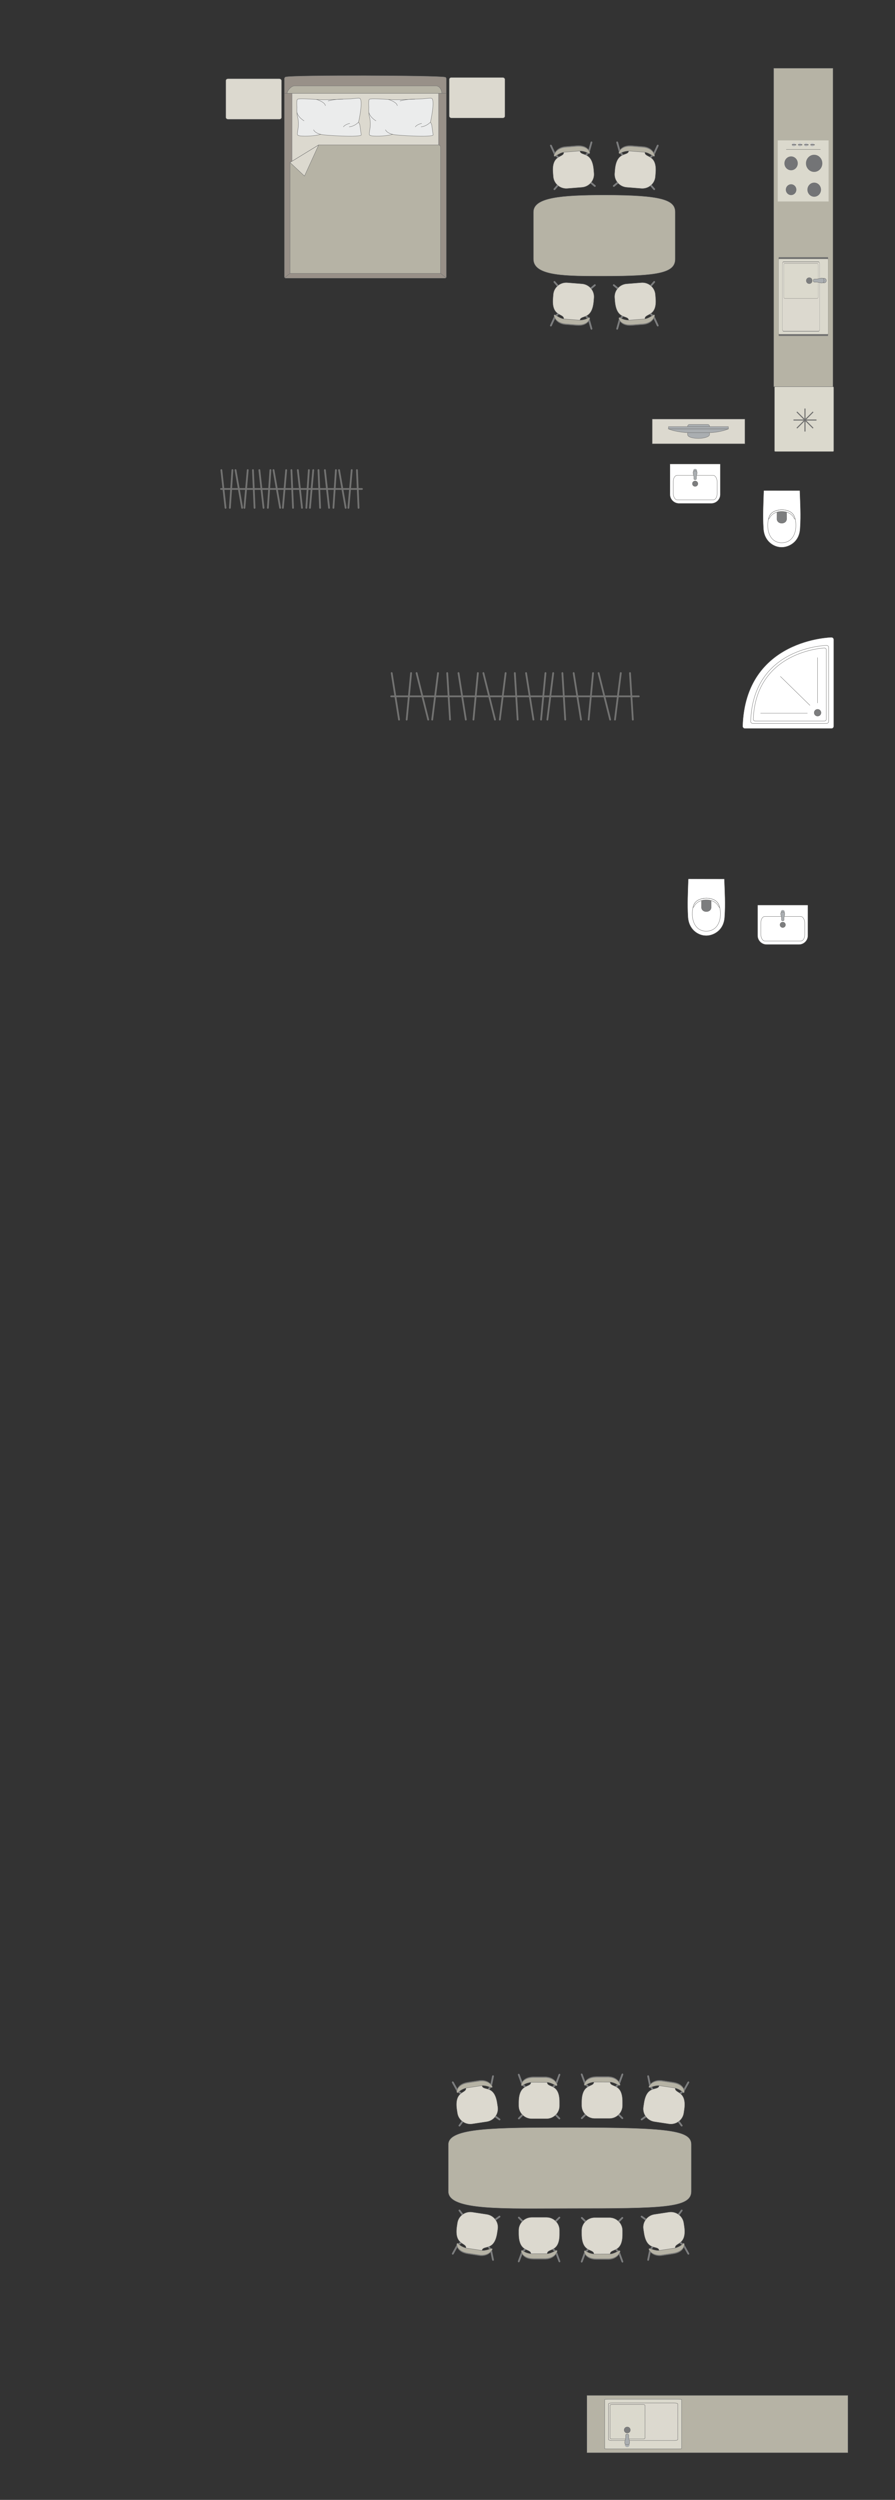 <?xml version="1.0" encoding="UTF-8"?>
<!DOCTYPE svg PUBLIC "-//W3C//DTD SVG 1.1//EN" "http://www.w3.org/Graphics/SVG/1.1/DTD/svg11.dtd">
<!-- Creator: CorelDRAW -->
<svg xmlns="http://www.w3.org/2000/svg" xml:space="preserve" width="88.434mm" height="246.86mm" version="1.1" style="shape-rendering:geometricPrecision; text-rendering:geometricPrecision; image-rendering:optimizeQuality; fill-rule:evenodd; clip-rule:evenodd"
viewBox="0 0 14422.83 40260.62"
 xmlns:xlink="http://www.w3.org/1999/xlink"
 xmlns:xodm="http://www.corel.com/coreldraw/odm/2003">
 <rect x="0" y="0" width="14422.83" height="40260.62" fill="#333333" stroke="none"/>
 <defs>
  <style type="text/css">
   <![CDATA[
    .str4 {stroke:#727271;stroke-width:17.26;stroke-miterlimit:22.926}
    .str0 {stroke:#727271;stroke-width:5.74;stroke-miterlimit:22.926}
    .str1 {stroke:#727271;stroke-width:5.74;stroke-linejoin:round;stroke-miterlimit:22.926}
    .str3 {stroke:#727271;stroke-width:5.74;stroke-linecap:round;stroke-miterlimit:22.926}
    .str2 {stroke:#727271;stroke-width:5.74;stroke-linecap:round;stroke-linejoin:round;stroke-miterlimit:22.926}
    .str5 {stroke:#727271;stroke-width:28.75;stroke-linecap:round;stroke-linejoin:round;stroke-miterlimit:22.926}
    .fil2 {fill:none}
    .fil11 {fill:none}
    .fil4 {fill:#EBECEC}
    .fil0 {fill:#DCD9CF}
    .fil10 {fill:#C8C8C8}
    .fil3 {fill:#B6B3A5}
    .fil7 {fill:#AAAEB1}
    .fil1 {fill:#989088}
    .fil5 {fill:#7C7D7E}
    .fil9 {fill:#737476}
    .fil8 {fill:#DBD9CD}
    .fil6 {fill:white}
   ]]>
  </style>
 </defs>
 <g id="мебель">
  <rect class="fil0 str0" x="3639.57" y="1268.52" width="897" height="652.36" rx="34.87" ry="28.98"/>
  <rect class="fil0 str0" x="7239.41" y="1248.09" width="897" height="652.36" rx="34.87" ry="28.98"/>
  <g id="_1761589941424">
   <g>
    <path class="fil1 str0" d="M7169.34 1242.33c-111.62,-28.2 -2453.95,-35.86 -2563.61,-3.13 -12.43,0 -22.59,16.54 -22.59,28.83l0 3189.12c0,12.31 10.16,22.41 22.59,22.41l2564.28 0c12.43,0 22.59,-10.1 22.59,-22.41l0 -2953.82 0 -235.29c0,-12.31 -10.83,-25.7 -23.26,-25.7z"/>
    <line class="fil2 str0" x1="7192.6" y1="1503.05" x2="4583.14" y2= "1503.05" />
    <polygon class="fil0 str0" points="4705.99,1503.05 4705.99,4377.02 7068.09,4377.02 7068.09,1503.05 "/>
    <line class="fil2 str0" x1="7186.66" y1="4472.25" x2="7068.09" y2= "4377.02" />
    <line class="fil2 str0" x1="4705.99" y1="4377.02" x2="4588.14" y2= "4471.16" />
    <path class="fil3 str0" d="M7120.02 1503.05c-0.6,-54.81 -33.86,-117.61 -92.47,-119.99l-2282.69 0c-67.49,0.91 -141.16,119.99 -108.52,119.99l2483.68 0z"/>
    <path class="fil3 str0" d="M4673.69 2616.81l0 1786.39 2426.39 0 0 -2031.35c0.1,-18.53 -14.24,-37.05 -31.98,-37.64 -786.33,0 -1146.16,0 -1932.48,0 -72.4,44.3 -441.11,269.87 -461.92,282.6z"/>
    <polygon class="fil0 str1" points="4673.7,2616.83 4906.56,2835.16 5135.61,2334.23 "/>
   </g>
   <g>
    <path class="fil4 str2" d="M5795.31 1582.96c-12.9,-7.06 -94.8,4.27 -142.35,8.53 0,0 -396.15,16.41 -434.96,14.38 -49.14,4.14 -387.72,-28.66 -423.3,-7.78 -19.16,7.06 -9.7,131.83 -9.7,131.83 0,0 -6.57,99.75 11.56,157.35 18.15,57.62 10,162.37 10,162.37 0,0 -18.97,111.13 -14.24,115.86 2.59,20.53 52.68,24.38 52.68,24.38 0,0 181.16,14.45 322.97,-26.67 24.4,17.01 665.36,53.51 653.29,8.06l-23.24 -164.09 -19.49 -40.45c0,0 80.8,-360.5 16.78,-383.79z"/>
    <path class="fil2 str2" d="M5243.84 1701.63c-9.15,-60.47 -141.68,-99.22 -141.68,-99.22"/>
    <path class="fil2 str2" d="M4899.21 1946.1c-103.58,-67.62 -111.11,-130.75 -111.11,-130.75"/>
    <path class="fil2 str2" d="M5053.79 2090.47c23.45,54.91 114.18,72.75 114.18,72.75"/>
    <path class="fil2 str2" d="M5778.53 1966.75c-74.16,74.3 -151.1,75.87 -151.1,75.87"/>
    <path class="fil2 str2" d="M5635.43 1987.36c-79.69,18.69 -100.76,55.27 -100.76,55.27"/>
    <path class="fil2 str2" d="M5527.47 1596.5c-141.37,-0.51 -239.91,29.62 -239.91,29.62"/>
   </g>
   <g>
    <path class="fil4 str2" d="M6953.94 1582.96c-12.9,-7.06 -94.8,4.27 -142.35,8.53 0,0 -396.15,16.41 -434.96,14.38 -49.14,4.14 -387.72,-28.66 -423.3,-7.78 -19.16,7.06 -9.7,131.83 -9.7,131.83 0,0 -6.57,99.75 11.56,157.35 18.15,57.62 10,162.37 10,162.37 0,0 -18.97,111.13 -14.24,115.86 2.59,20.53 52.68,24.38 52.68,24.38 0,0 181.16,14.45 322.97,-26.67 24.4,17.01 665.36,53.51 653.29,8.06l-23.24 -164.09 -19.49 -40.45c0,0 80.8,-360.5 16.78,-383.79z"/>
    <path class="fil2 str2" d="M6402.47 1701.63c-9.15,-60.47 -141.68,-99.22 -141.68,-99.22"/>
    <path class="fil2 str2" d="M6057.84 1946.1c-103.58,-67.62 -111.11,-130.75 -111.11,-130.75"/>
    <path class="fil2 str2" d="M6212.42 2090.47c23.45,54.91 114.18,72.75 114.18,72.75"/>
    <path class="fil2 str2" d="M6937.16 1966.75c-74.16,74.3 -151.1,75.87 -151.1,75.87"/>
    <path class="fil2 str2" d="M6794.07 1987.36c-79.69,18.69 -100.76,55.27 -100.76,55.27"/>
    <path class="fil2 str2" d="M6686.1 1596.5c-141.37,-0.51 -239.91,29.62 -239.91,29.62"/>
   </g>
  </g>
  <g id="_1761589947520">
   <path class="fil3 str1" d="M9742.12 3141.51l0 0c-708.03,0 -1145.21,40.58 -1145.21,273.88l0 756.97c0,280.37 543.17,273.86 1140.43,273.86l0 0c872.59,0 1142.84,-53.17 1142.84,-273.86l0 -756.97c0,-191.97 -206.18,-273.88 -1138.07,-273.88z"/>
   <g>
    <g>
     <rect class="fil5 str2" transform="matrix(0.109 -0.091 0.093 0.107 10442.5 2953.89)" width="201.37" height="1057.21" rx="100.69" ry="100.69"/>
     <rect class="fil5 str2" transform="matrix(-0.093 -0.107 -0.109 0.091 10004.8 2919.04)" width="201.37" height="1057.21" rx="100.69" ry="100.69"/>
     <rect class="fil5 str2" transform="matrix(0.109 -0.091 0.093 0.107 9973.32 2450.07)" width="201.37" height="1057.21" rx="100.69" ry="100.69"/>
     <rect class="fil5 str2" transform="matrix(-0.093 -0.107 -0.109 0.091 10548.7 2495.88)" width="201.37" height="1057.21" rx="100.69" ry="100.69"/>
     <rect class="fil5 str2" transform="matrix(0.138 -0.037 0.048 0.171 9927.83 2282.26)" width="201.37" height="1057.21" rx="100.69" ry="100.69"/>
     <rect class="fil5 str2" transform="matrix(-0.13 -0.059 -0.074 0.161 10618.6 2337.26)" width="201.37" height="1057.21" rx="100.69" ry="100.69"/>
     <path class="fil0 str2" d="M10392.41 2448l-260.78 -21.06c-4.52,97.99 -194.5,-7.26 -222.02,308.93l-4.52 56.64c-9.08,114.08 78.04,214.95 193.59,224.15l235.67 18.76c115.55,9.21 217.51,-76.6 226.6,-190.69l4.11 -51.63c30.42,-323.28 -183.49,-243.17 -172.65,-345.1z"/>
     <path class="fil5 str2" d="M10527.97 2514.54c0,0 -81.68,-62.76 -135.51,-67.11 -53.84,-4.35 -260.8,-21.09 -260.8,-21.09 0,0 -87.4,2.51 -137.39,44.87 -16.21,9.41 -24.53,-6.92 -18.92,-21.9 0,0 27.29,-117.36 208.69,-102.93 181.41,14.45 175.6,13.98 175.6,13.98 0,0 144.17,1.91 186.43,127.72 12.95,41.41 -18.1,26.47 -18.1,26.47z"/>
     <path class="fil3 str2" d="M10527.96 2514.73c0,0 -82,-58.55 -135.84,-62.89 -53.85,-4.35 -260.8,-21.07 -260.8,-21.07 0,0 -87.35,1.81 -137.06,40.69 -16.16,8.61 -24.56,-6.54 -19.05,-20.39 0,0 26.58,-108.41 207.99,-93.97 181.41,14.45 175.58,13.98 175.58,13.98 0,0 144.12,2.63 187.1,119.28 13.19,38.38 -17.92,24.37 -17.92,24.37z"/>
    </g>
    <g>
     <rect class="fil5 str2" transform="matrix(-0.109 -0.091 -0.093 0.107 9034.56 2953.89)" width="201.37" height="1057.21" rx="100.69" ry="100.69"/>
     <rect class="fil5 str2" transform="matrix(0.093 -0.107 0.109 0.091 9472.27 2919.04)" width="201.37" height="1057.21" rx="100.69" ry="100.69"/>
     <rect class="fil5 str2" transform="matrix(-0.109 -0.091 -0.093 0.107 9503.77 2450.07)" width="201.37" height="1057.21" rx="100.69" ry="100.69"/>
     <rect class="fil5 str2" transform="matrix(0.093 -0.107 0.109 0.091 8928.43 2495.88)" width="201.37" height="1057.21" rx="100.69" ry="100.69"/>
     <rect class="fil5 str2" transform="matrix(-0.138 -0.037 -0.048 0.171 9549.26 2282.26)" width="201.37" height="1057.21" rx="100.69" ry="100.69"/>
     <rect class="fil5 str2" transform="matrix(0.13 -0.059 0.074 0.161 8858.49 2337.26)" width="201.37" height="1057.21" rx="100.69" ry="100.69"/>
     <path class="fil0 str2" d="M9084.68 2448l260.78 -21.06c4.52,97.99 194.5,-7.26 222.02,308.93l4.52 56.64c9.08,114.08 -78.04,214.95 -193.59,224.15l-235.67 18.76c-115.55,9.21 -217.51,-76.6 -226.6,-190.69l-4.11 -51.63c-30.42,-323.28 183.49,-243.17 172.65,-345.1z"/>
     <path class="fil5 str2" d="M8949.12 2514.54c0,0 81.68,-62.76 135.51,-67.11 53.84,-4.35 260.8,-21.09 260.8,-21.09 0,0 87.4,2.51 137.39,44.87 16.21,9.41 24.53,-6.92 18.92,-21.9 0,0 -27.29,-117.36 -208.69,-102.93 -181.41,14.45 -175.6,13.98 -175.6,13.98 0,0 -144.17,1.91 -186.43,127.72 -12.95,41.41 18.1,26.47 18.1,26.47z"/>
     <path class="fil3 str2" d="M8949.14 2514.73c0,0 82,-58.55 135.84,-62.89 53.85,-4.35 260.8,-21.07 260.8,-21.07 0,0 87.35,1.81 137.06,40.69 16.16,8.61 24.56,-6.54 19.05,-20.39 0,0 -26.58,-108.41 -207.99,-93.97 -181.41,14.45 -175.58,13.98 -175.58,13.98 0,0 -144.12,2.63 -187.1,119.28 -13.19,38.38 17.92,24.37 17.92,24.37z"/>
    </g>
   </g>
   <g>
    <g>
     <rect class="fil5 str2" transform="matrix(0.109 0.091 0.093 -0.107 10442.5 4633.86)" width="201.37" height="1057.21" rx="100.69" ry="100.69"/>
     <rect class="fil5 str2" transform="matrix(-0.093 0.107 -0.109 -0.091 10004.8 4668.71)" width="201.37" height="1057.21" rx="100.69" ry="100.69"/>
     <rect class="fil5 str2" transform="matrix(0.109 0.091 0.093 -0.107 9973.32 5137.68)" width="201.37" height="1057.21" rx="100.69" ry="100.69"/>
     <rect class="fil5 str2" transform="matrix(-0.093 0.107 -0.109 -0.091 10548.7 5091.87)" width="201.37" height="1057.21" rx="100.69" ry="100.69"/>
     <rect class="fil5 str2" transform="matrix(0.138 0.037 0.048 -0.171 9927.83 5305.49)" width="201.37" height="1057.21" rx="100.69" ry="100.69"/>
     <rect class="fil5 str2" transform="matrix(-0.13 0.059 -0.074 -0.161 10618.6 5250.49)" width="201.37" height="1057.21" rx="100.69" ry="100.69"/>
     <path class="fil0 str2" d="M10392.41 5139.75l-260.78 21.06c-4.52,-97.99 -194.5,7.26 -222.02,-308.93l-4.52 -56.64c-9.08,-114.08 78.04,-214.95 193.59,-224.15l235.67 -18.76c115.55,-9.21 217.51,76.6 226.6,190.69l4.11 51.63c30.42,323.28 -183.49,243.17 -172.65,345.1z"/>
     <path class="fil5 str2" d="M10527.97 5073.21c0,0 -81.68,62.76 -135.51,67.11 -53.84,4.35 -260.8,21.09 -260.8,21.09 0,0 -87.4,-2.51 -137.39,-44.87 -16.21,-9.41 -24.53,6.92 -18.92,21.9 0,0 27.29,117.36 208.69,102.93 181.41,-14.45 175.6,-13.98 175.6,-13.98 0,0 144.17,-1.91 186.43,-127.72 12.95,-41.41 -18.1,-26.47 -18.1,-26.47z"/>
     <path class="fil3 str2" d="M10527.96 5073.01c0,0 -82,58.55 -135.84,62.89 -53.85,4.35 -260.8,21.07 -260.8,21.07 0,0 -87.35,-1.81 -137.06,-40.69 -16.16,-8.61 -24.56,6.54 -19.05,20.39 0,0 26.58,108.41 207.99,93.97 181.41,-14.45 175.58,-13.98 175.58,-13.98 0,0 144.12,-2.63 187.1,-119.28 13.19,-38.38 -17.92,-24.37 -17.92,-24.37z"/>
    </g>
    <g>
     <rect class="fil5 str2" transform="matrix(-0.109 0.091 -0.093 -0.107 9034.56 4633.86)" width="201.37" height="1057.21" rx="100.69" ry="100.69"/>
     <rect class="fil5 str2" transform="matrix(0.093 0.107 0.109 -0.091 9472.27 4668.71)" width="201.37" height="1057.21" rx="100.69" ry="100.69"/>
     <rect class="fil5 str2" transform="matrix(-0.109 0.091 -0.093 -0.107 9503.77 5137.68)" width="201.37" height="1057.21" rx="100.69" ry="100.69"/>
     <rect class="fil5 str2" transform="matrix(0.093 0.107 0.109 -0.091 8928.43 5091.87)" width="201.37" height="1057.21" rx="100.69" ry="100.69"/>
     <rect class="fil5 str2" transform="matrix(-0.138 0.037 -0.048 -0.171 9549.26 5305.49)" width="201.37" height="1057.21" rx="100.69" ry="100.69"/>
     <rect class="fil5 str2" transform="matrix(0.13 0.059 0.074 -0.161 8858.49 5250.49)" width="201.37" height="1057.21" rx="100.69" ry="100.69"/>
     <path class="fil0 str2" d="M9084.68 5139.75l260.78 21.06c4.52,-97.99 194.5,7.26 222.02,-308.93l4.52 -56.64c9.08,-114.08 -78.04,-214.95 -193.59,-224.15l-235.67 -18.76c-115.55,-9.21 -217.51,76.6 -226.6,190.69l-4.11 51.63c-30.42,323.28 183.49,243.17 172.65,345.1z"/>
     <path class="fil5 str2" d="M8949.12 5073.21c0,0 81.68,62.76 135.51,67.11 53.84,4.35 260.8,21.09 260.8,21.09 0,0 87.4,-2.51 137.39,-44.87 16.21,-9.41 24.53,6.92 18.92,21.9 0,0 -27.29,117.36 -208.69,102.93 -181.41,-14.45 -175.6,-13.98 -175.6,-13.98 0,0 -144.17,-1.91 -186.43,-127.72 -12.95,-41.41 18.1,-26.47 18.1,-26.47z"/>
     <path class="fil3 str2" d="M8949.14 5073.01c0,0 82,58.55 135.84,62.89 53.85,4.35 260.8,21.07 260.8,21.07 0,0 87.35,-1.81 137.06,-40.69 16.16,-8.61 24.56,6.54 19.05,20.39 0,0 -26.58,108.41 -207.99,93.97 -181.41,-14.45 -175.58,-13.98 -175.58,-13.98 0,0 -144.12,-2.63 -187.1,-119.28 -13.19,-38.38 17.92,-24.37 17.92,-24.37z"/>
    </g>
   </g>
  </g>
  <g id="_1761589970224">
   <path class="fil6 str0" d="M12884.61 7901.18l-568.94 -0.99c-4.91,0 -7.84,3.56 -8.01,7.8 -7.42,205.36 -16.83,405.05 -5.32,592.46 7.8,218.48 167.77,306.9 275.69,312.21 109.43,10.05 308.68,-66.54 316.07,-312.21 13.62,-195.69 1.88,-394.97 -5.3,-592.46 -0.24,-2.64 -0.41,-6.75 -4.19,-6.8z"/>
   <path class="fil6 str0" d="M12791.66 8300.23c-65.22,-120.72 -317.36,-120.72 -386.87,0 -61.34,121.13 -54.7,429.52 185.7,441.96 259.36,0 266.52,-323.59 201.17,-441.96z"/>
   <path class="fil5 str0" d="M12598.23 8237.11l-63.46 0c-8.9,0.03 -13.93,7.36 -13.96,14.35 -0.2,37.46 -0.39,74.92 -0.59,112.39 12.17,85.93 148.2,81.07 156.08,-0.7 -0.21,-37.22 -0.44,-74.45 -0.65,-111.67 0.24,-6.78 -3.33,-14.14 -9.64,-14.34l-67.78 -0.03z"/>
   <path class="fil6 str0" d="M12795.67 8344.65l19.98 21.23c-16.85,-83.54 -69.22,-151.98 -217.07,-156.19 -135.3,7.49 -196.33,57.02 -215.85,154.32l19.85 -22c32.78,-69.66 115.34,-106.14 195.64,-104.9 75.97,-1.35 162.1,31.72 197.45,107.54z"/>
  </g>
  <g id="_1761589972960">
   <path class="fil6 str0" d="M10941.75 8107.23l521.39 0c79.18,0 143.94,-64.76 143.94,-143.94l0 -486.03c0,-2.54 -2.07,-4.62 -4.62,-4.62l-800.88 0c-2.54,0 -4.62,2.07 -4.62,4.62l0 485.2c0,79.64 65.14,144.78 144.78,144.78z"/>
   <rect class="fil6 str0" x="10849" y="7655.6" width="707.79" height="395.15" rx="63.1" ry="101.22"/>
   <ellipse class="fil5 str0" cx="11202.02" cy="7789.93" rx="43.99" ry="43.77"/>
   <g>
    <circle class="fil7 str0" transform="matrix(-1.49512E-15 0.066 -0.066 -2.05767E-15 11202 7582.84)" r="471.07"/>
    <path class="fil7 str0" d="M11222.33 7677.01l0 34.89c0,7 -7.5,12.7 -16.68,12.7l-7.24 0c-9.17,0 -16.68,-5.72 -16.68,-12.7l0 -35.03c0,-22.44 -37.72,-93.79 16.68,-93.79l7.24 0c51.41,0 16.68,71.35 16.68,93.94z"/>
   </g>
  </g>
  <g id="_1761589974880">
   <path class="fil6 str3" d="M13398.11 11732.51l-1392.98 0c-20.6,0 -37.41,-16.83 -37.41,-37.43 0,0 0,0 0,0 43.17,-1407.38 1430.39,-1430.39 1430.39,-1430.39l0 0c20.6,0 37.43,16.85 37.43,37.41l0 1392.98c0,20.6 -16.83,37.43 -37.43,37.43z"/>
   <path class="fil6 str0" d="M13321.58 11650.59l-1192.41 0c-17.63,0 -32.03,-14.42 -32.03,-32.03 0,0 0,0 0,0 36.96,-1204.75 1224.44,-1224.46 1224.44,-1224.46l0 0c17.63,0 32.03,14.42 32.03,32.03l0 1192.42c0,17.61 -14.4,32.03 -32.03,32.03z"/>
   <path class="fil6 str0" d="M13285.6 11612.32l-1116.55 0c-16.36,0 -29.72,-13.37 -29.72,-29.73 0,0 0,0 0,0 42.93,-1103.07 1146.27,-1146.61 1146.27,-1146.61l0 0c16.39,0 29.75,13.42 29.75,29.76l0 1116.85c0,16.31 -13.36,29.73 -29.75,29.73z"/>
   <circle class="fil5 str0" cx="13175.67" cy="11478.28" r="54.95"/>
   <line class="fil2 str3" x1="13051.81" y1="11359.62" x2="12576.92" y2= "10894.81" />
   <line class="fil2 str3" x1="13010.07" y1="11486.25" x2="12257.44" y2= "11486.25" />
   <line class="fil2 str3" x1="13174.13" y1="11320.76" x2="13174.13" y2= "10591.15" />
  </g>
  <g id="_1761589977520">
   <path class="fil6 str0" d="M11668.53 14156.41l-568.94 -0.99c-4.91,0 -7.84,3.56 -8.01,7.8 -7.42,205.36 -16.83,405.05 -5.32,592.46 7.8,218.48 167.77,306.9 275.69,312.21 109.43,10.05 308.68,-66.54 316.07,-312.21 13.62,-195.69 1.88,-394.97 -5.3,-592.46 -0.24,-2.64 -0.41,-6.75 -4.19,-6.8z"/>
   <path class="fil6 str0" d="M11575.59 14555.46c-65.22,-120.72 -317.36,-120.72 -386.87,0 -61.34,121.13 -54.7,429.52 185.7,441.96 259.36,0 266.52,-323.59 201.17,-441.96z"/>
   <path class="fil5 str0" d="M11382.16 14492.34l-63.46 0c-8.9,0.03 -13.93,7.36 -13.96,14.35 -0.2,37.46 -0.39,74.92 -0.59,112.39 12.17,85.93 148.2,81.07 156.08,-0.7 -0.21,-37.22 -0.44,-74.45 -0.65,-111.67 0.24,-6.78 -3.33,-14.14 -9.64,-14.34l-67.78 -0.03z"/>
   <path class="fil6 str0" d="M11579.6 14599.88l19.98 21.23c-16.85,-83.54 -69.22,-151.98 -217.07,-156.19 -135.3,7.49 -196.33,57.02 -215.85,154.32l19.85 -22c32.78,-69.66 115.34,-106.14 195.64,-104.9 75.97,-1.35 162.1,31.72 197.45,107.54z"/>
  </g>
  <g id="_1761589980640">
   <path class="fil6 str0" d="M12353.66 15211.64l521.39 0c79.18,0 143.94,-64.76 143.94,-143.94l0 -486.03c0,-2.54 -2.07,-4.62 -4.62,-4.62l-800.88 0c-2.54,0 -4.62,2.07 -4.62,4.62l0 485.2c0,79.64 65.14,144.78 144.78,144.78z"/>
   <rect class="fil6 str0" x="12260.91" y="14760.01" width="707.79" height="395.15" rx="63.1" ry="101.22"/>
   <ellipse class="fil5 str0" cx="12613.94" cy="14894.34" rx="43.99" ry="43.77"/>
   <g>
    <circle class="fil7 str0" transform="matrix(-1.49512E-15 0.066 -0.066 -2.05767E-15 12613.9 14687.3)" r="471.07"/>
    <path class="fil7 str0" d="M12634.24 14781.42l0 34.89c0,7 -7.5,12.7 -16.68,12.7l-7.24 0c-9.17,0 -16.68,-5.72 -16.68,-12.7l0 -35.03c0,-22.44 -37.72,-93.79 16.68,-93.79l7.24 0c51.41,0 16.68,71.35 16.68,93.94z"/>
   </g>
  </g>
  <g id="_1761589980352">
   <path class="fil3 str1" d="M9188.68 34264.06l0 0c-1213.76,0 -1963.21,2.36 -1963.21,273.47l0 755.88c0,315.87 931.17,273.47 1955.02,273.47l0 0c1495.87,0 1959.16,-8.2 1959.16,-273.47l0 -755.88c0,-225.34 -353.45,-273.47 -1950.98,-273.47z"/>
   <g>
    <g>
     <rect class="fil5 str2" transform="matrix(0.101 -0.1 0.101 0.1 9922.04 34028.2)" width="201.37" height="1057.21" rx="100.69" ry="100.69"/>
     <rect class="fil5 str2" transform="matrix(-0.101 -0.1 -0.101 0.1 9482.94 34028.2)" width="201.37" height="1057.21" rx="100.69" ry="100.69"/>
     <rect class="fil5 str2" transform="matrix(0.101 -0.1 0.101 0.1 9414.32 33563.2)" width="201.37" height="1057.21" rx="100.69" ry="100.69"/>
     <rect class="fil5 str2" transform="matrix(-0.101 -0.1 -0.101 0.1 9991.48 33563.2)" width="201.37" height="1057.21" rx="100.69" ry="100.69"/>
     <rect class="fil5 str2" transform="matrix(0.134 -0.048 0.061 0.166 9355.65 33399.6)" width="201.37" height="1057.21" rx="100.69" ry="100.69"/>
     <rect class="fil5 str2" transform="matrix(-0.134 -0.048 -0.061 0.166 10048.6 33399.6)" width="201.37" height="1057.21" rx="100.69" ry="100.69"/>
     <path class="fil0 str2" d="M9831.93 33527.91l-261.65 -0.28c3.29,98.03 -194.45,8.19 -196.79,325.56l0 56.82c0,114.46 94.84,208.09 210.75,208.09l236.42 0c115.93,0 210.76,-93.63 210.76,-208.09l0 -51.78c4.66,-324.68 -202.23,-227.85 -199.49,-330.32z"/>
     <path class="fil5 str2" d="M9972.34 33583.49c0,0 -86.39,-56.07 -140.41,-56.15 -54.02,-0.07 -261.65,-0.31 -261.65,-0.31 0,0 -86.93,9.44 -133.39,55.63 -15.43,10.65 -25.02,-4.96 -20.61,-20.35 0,0 17.89,-119.15 199.87,-119.15 181.99,0 176.15,0 176.15,0 0,0 143.88,-9.54 195.99,112.52 16.19,40.25 -15.95,27.82 -15.95,27.82z"/>
     <path class="fil3 str2" d="M9972.34 33583.69c0,0 -86.39,-51.85 -140.41,-51.91 -54.02,-0.07 -261.65,-0.29 -261.65,-0.29 0,0 -86.93,8.73 -133.39,51.44 -15.43,9.85 -25.02,-4.58 -20.61,-18.82 0,0 17.89,-110.18 199.87,-110.18 181.99,0 176.15,0 176.15,0 0,0 143.88,-8.82 195.99,104.05 16.19,37.22 -15.95,25.72 -15.95,25.72z"/>
    </g>
    <g>
     <rect class="fil5 str2" transform="matrix(0.101 -0.1 0.101 0.1 8907.37 34032.5)" width="201.37" height="1057.21" rx="100.69" ry="100.69"/>
     <rect class="fil5 str2" transform="matrix(-0.101 -0.1 -0.101 0.1 8468.27 34032.5)" width="201.37" height="1057.21" rx="100.69" ry="100.69"/>
     <rect class="fil5 str2" transform="matrix(0.101 -0.1 0.101 0.1 8399.65 33567.6)" width="201.37" height="1057.21" rx="100.69" ry="100.69"/>
     <rect class="fil5 str2" transform="matrix(-0.101 -0.1 -0.101 0.1 8976.81 33567.6)" width="201.37" height="1057.21" rx="100.69" ry="100.69"/>
     <rect class="fil5 str2" transform="matrix(0.134 -0.048 0.061 0.166 8340.98 33403.9)" width="201.37" height="1057.21" rx="100.69" ry="100.69"/>
     <rect class="fil5 str2" transform="matrix(-0.134 -0.048 -0.061 0.166 9033.94 33403.9)" width="201.37" height="1057.21" rx="100.69" ry="100.69"/>
     <path class="fil0 str2" d="M8817.26 33532.22l-261.65 -0.28c3.29,98.03 -194.45,8.19 -196.79,325.56l0 56.82c0,114.46 94.84,208.09 210.75,208.09l236.42 0c115.93,0 210.76,-93.63 210.76,-208.09l0 -51.78c4.66,-324.68 -202.23,-227.85 -199.49,-330.32z"/>
     <path class="fil5 str2" d="M8957.67 33587.8c0,0 -86.39,-56.07 -140.41,-56.15 -54.02,-0.07 -261.65,-0.31 -261.65,-0.31 0,0 -86.93,9.44 -133.39,55.63 -15.43,10.65 -25.02,-4.96 -20.61,-20.35 0,0 17.89,-119.15 199.87,-119.15 181.99,0 176.15,0 176.15,0 0,0 143.88,-9.54 195.99,112.52 16.19,40.25 -15.95,27.82 -15.95,27.82z"/>
     <path class="fil3 str2" d="M8957.67 33588c0,0 -86.39,-51.85 -140.41,-51.91 -54.02,-0.07 -261.65,-0.29 -261.65,-0.29 0,0 -86.93,8.73 -133.39,51.44 -15.43,9.85 -25.02,-4.58 -20.61,-18.82 0,0 17.89,-110.18 199.87,-110.18 181.99,0 176.15,0 176.15,0 0,0 143.88,-8.82 195.99,104.05 16.19,37.22 -15.95,25.72 -15.95,25.72z"/>
    </g>
    <g>
     <rect class="fil5 str2" transform="matrix(0.085 -0.114 0.115 0.083 7931.07 34066.3)" width="201.37" height="1057.21" rx="100.69" ry="100.69"/>
     <rect class="fil5 str2" transform="matrix(-0.115 -0.083 -0.085 0.114 7496.96 34132.3)" width="201.37" height="1057.21" rx="100.69" ry="100.69"/>
     <rect class="fil5 str2" transform="matrix(0.085 -0.114 0.115 0.083 7359.26 33682.9)" width="201.37" height="1057.21" rx="100.69" ry="100.69"/>
     <rect class="fil5 str2" transform="matrix(-0.115 -0.083 -0.085 0.114 7929.87 33596.2)" width="201.37" height="1057.21" rx="100.69" ry="100.69"/>
     <rect class="fil5 str2" transform="matrix(0.125 -0.068 0.086 0.155 7276.67 33529.9)" width="201.37" height="1057.21" rx="100.69" ry="100.69"/>
     <rect class="fil5 str2" transform="matrix(-0.14 -0.028 -0.036 0.174 7961.77 33425.8)" width="201.37" height="1057.21" rx="100.69" ry="100.69"/>
     <path class="fil0 str2" d="M7766.82 33585.19l-258.71 39.03c17.97,96.42 -191.01,37.32 -145.66,351.43l8.53 56.18c17.21,113.15 125.03,191.47 239.63,174.07l233.74 -35.52c114.59,-17.42 194.29,-124.23 177.1,-237.38l-7.78 -51.21c-44.17,-321.7 -234.17,-194.88 -246.85,-296.6z"/>
     <path class="fil5 str2" d="M7913.98 33619.05c0,0 -93.83,-42.47 -147.24,-34.41 -53.41,8.04 -258.73,39 -258.73,39 0,0 -84.51,22.39 -123.53,75.02 -13.65,12.87 -25.47,-1.13 -23.42,-17.01 0,0 -0.23,-120.49 179.69,-147.83 179.92,-27.33 174.15,-26.47 174.15,-26.47 0,0 140.8,-31.05 210.66,81.81 22.05,37.35 -11.6,29.89 -11.6,29.89z"/>
     <path class="fil3 str2" d="M7914.01 33619.24c0,0 -93.19,-38.29 -146.6,-30.24 -53.41,8.06 -258.73,39.01 -258.73,39.01 0,0 -84.63,21.69 -124.14,70.9 -13.78,12.07 -25.43,-0.77 -23.21,-15.49 0,0 1.14,-111.62 181.05,-138.97 179.92,-27.33 174.15,-26.45 174.15,-26.45 0,0 140.91,-30.35 209.39,73.42 21.59,34.36 -11.91,27.82 -11.91,27.82z"/>
    </g>
    <g>
     <rect class="fil5 str2" transform="matrix(-0.085 -0.114 -0.115 0.083 10458.5 34066.3)" width="201.37" height="1057.21" rx="100.69" ry="100.69"/>
     <rect class="fil5 str2" transform="matrix(0.115 -0.083 0.085 0.114 10892.6 34132.3)" width="201.37" height="1057.21" rx="100.69" ry="100.69"/>
     <rect class="fil5 str2" transform="matrix(-0.085 -0.114 -0.115 0.083 11030.3 33682.9)" width="201.37" height="1057.21" rx="100.69" ry="100.69"/>
     <rect class="fil5 str2" transform="matrix(0.115 -0.083 0.085 0.114 10459.7 33596.2)" width="201.37" height="1057.21" rx="100.69" ry="100.69"/>
     <rect class="fil5 str2" transform="matrix(-0.125 -0.068 -0.086 0.155 11112.9 33529.9)" width="201.37" height="1057.21" rx="100.69" ry="100.69"/>
     <rect class="fil5 str2" transform="matrix(0.14 -0.028 0.036 0.174 10427.8 33425.8)" width="201.37" height="1057.21" rx="100.69" ry="100.69"/>
     <path class="fil0 str2" d="M10622.78 33585.19l258.71 39.03c-17.97,96.42 191.01,37.32 145.66,351.43l-8.53 56.18c-17.21,113.15 -125.03,191.47 -239.63,174.07l-233.74 -35.52c-114.59,-17.42 -194.29,-124.23 -177.1,-237.38l7.78 -51.21c44.17,-321.7 234.17,-194.88 246.85,-296.6z"/>
     <path class="fil5 str2" d="M10475.62 33619.05c0,0 93.83,-42.47 147.24,-34.41 53.41,8.04 258.73,39 258.73,39 0,0 84.51,22.39 123.53,75.02 13.65,12.87 25.47,-1.13 23.42,-17.01 0,0 0.23,-120.49 -179.69,-147.83 -179.92,-27.33 -174.15,-26.47 -174.15,-26.47 0,0 -140.8,-31.05 -210.66,81.81 -22.05,37.35 11.6,29.89 11.6,29.89z"/>
     <path class="fil3 str2" d="M10475.59 33619.24c0,0 93.19,-38.29 146.6,-30.24 53.41,8.06 258.73,39.01 258.73,39.01 0,0 84.63,21.69 124.14,70.9 13.78,12.07 25.43,-0.77 23.21,-15.49 0,0 -1.14,-111.62 -181.05,-138.97 -179.92,-27.33 -174.15,-26.45 -174.15,-26.45 0,0 -140.91,-30.35 -209.39,73.42 -21.59,34.36 11.91,27.82 11.91,27.82z"/>
    </g>
   </g>
   <g>
    <g>
     <rect class="fil5 str2" transform="matrix(0.101 0.1 0.101 -0.1 9922.04 35804.6)" width="201.37" height="1057.21" rx="100.69" ry="100.69"/>
     <rect class="fil5 str2" transform="matrix(-0.101 0.1 -0.101 -0.1 9482.94 35804.6)" width="201.37" height="1057.21" rx="100.69" ry="100.69"/>
     <rect class="fil5 str2" transform="matrix(0.101 0.1 0.101 -0.1 9414.32 36269.6)" width="201.37" height="1057.21" rx="100.69" ry="100.69"/>
     <rect class="fil5 str2" transform="matrix(-0.101 0.1 -0.101 -0.1 9991.48 36269.6)" width="201.37" height="1057.21" rx="100.69" ry="100.69"/>
     <rect class="fil5 str2" transform="matrix(0.134 0.048 0.061 -0.166 9355.65 36433.3)" width="201.37" height="1057.21" rx="100.69" ry="100.69"/>
     <rect class="fil5 str2" transform="matrix(-0.134 0.048 -0.061 -0.166 10048.6 36433.3)" width="201.37" height="1057.21" rx="100.69" ry="100.69"/>
     <path class="fil0 str2" d="M9831.93 36304.91l-261.65 0.28c3.29,-98.03 -194.45,-8.19 -196.79,-325.56l0 -56.82c0,-114.46 94.84,-208.09 210.75,-208.09l236.42 0c115.93,0 210.76,93.63 210.76,208.09l0 51.78c4.66,324.68 -202.23,227.85 -199.49,330.32z"/>
     <path class="fil5 str2" d="M9972.34 36249.33c0,0 -86.39,56.07 -140.41,56.15 -54.02,0.07 -261.65,0.31 -261.65,0.31 0,0 -86.93,-9.44 -133.39,-55.63 -15.43,-10.65 -25.02,4.96 -20.61,20.35 0,0 17.89,119.15 199.87,119.15 181.99,0 176.15,0 176.15,0 0,0 143.88,9.54 195.99,-112.52 16.19,-40.25 -15.95,-27.82 -15.95,-27.82z"/>
     <path class="fil3 str2" d="M9972.34 36249.14c0,0 -86.39,51.85 -140.41,51.91 -54.02,0.07 -261.65,0.29 -261.65,0.29 0,0 -86.93,-8.73 -133.39,-51.44 -15.43,-9.85 -25.02,4.58 -20.61,18.82 0,0 17.89,110.18 199.87,110.18 181.99,0 176.15,0 176.15,0 0,0 143.88,8.82 195.99,-104.05 16.19,-37.22 -15.95,-25.72 -15.95,-25.72z"/>
    </g>
    <g>
     <rect class="fil5 str2" transform="matrix(0.101 0.1 0.101 -0.1 8907.37 35800.3)" width="201.37" height="1057.21" rx="100.69" ry="100.69"/>
     <rect class="fil5 str2" transform="matrix(-0.101 0.1 -0.101 -0.1 8468.27 35800.3)" width="201.37" height="1057.21" rx="100.69" ry="100.69"/>
     <rect class="fil5 str2" transform="matrix(0.101 0.1 0.101 -0.1 8399.65 36265.3)" width="201.37" height="1057.21" rx="100.69" ry="100.69"/>
     <rect class="fil5 str2" transform="matrix(-0.101 0.1 -0.101 -0.1 8976.81 36265.3)" width="201.37" height="1057.21" rx="100.69" ry="100.69"/>
     <rect class="fil5 str2" transform="matrix(0.134 0.048 0.061 -0.166 8340.98 36428.9)" width="201.37" height="1057.21" rx="100.69" ry="100.69"/>
     <rect class="fil5 str2" transform="matrix(-0.134 0.048 -0.061 -0.166 9033.94 36428.9)" width="201.37" height="1057.21" rx="100.69" ry="100.69"/>
     <path class="fil0 str2" d="M8817.26 36300.61l-261.65 0.28c3.29,-98.03 -194.45,-8.19 -196.79,-325.56l0 -56.82c0,-114.46 94.84,-208.09 210.75,-208.09l236.42 0c115.93,0 210.76,93.63 210.76,208.09l0 51.78c4.66,324.68 -202.23,227.85 -199.49,330.32z"/>
     <path class="fil5 str2" d="M8957.67 36245.03c0,0 -86.39,56.07 -140.41,56.15 -54.02,0.07 -261.65,0.31 -261.65,0.31 0,0 -86.93,-9.44 -133.39,-55.63 -15.43,-10.65 -25.02,4.96 -20.61,20.35 0,0 17.89,119.15 199.87,119.15 181.99,0 176.15,0 176.15,0 0,0 143.88,9.54 195.99,-112.52 16.19,-40.25 -15.95,-27.82 -15.95,-27.82z"/>
     <path class="fil3 str2" d="M8957.67 36244.83c0,0 -86.39,51.85 -140.41,51.91 -54.02,0.07 -261.65,0.29 -261.65,0.29 0,0 -86.93,-8.73 -133.39,-51.44 -15.43,-9.85 -25.02,4.58 -20.61,18.82 0,0 17.89,110.18 199.87,110.18 181.99,0 176.15,0 176.15,0 0,0 143.88,8.82 195.99,-104.05 16.19,-37.22 -15.95,-25.72 -15.95,-25.72z"/>
    </g>
    <g>
     <rect class="fil5 str2" transform="matrix(0.085 0.114 0.115 -0.083 7931.07 35766.5)" width="201.37" height="1057.21" rx="100.69" ry="100.69"/>
     <rect class="fil5 str2" transform="matrix(-0.115 0.083 -0.085 -0.114 7496.96 35700.6)" width="201.37" height="1057.21" rx="100.69" ry="100.69"/>
     <rect class="fil5 str2" transform="matrix(0.085 0.114 0.115 -0.083 7359.26 36150)" width="201.37" height="1057.21" rx="100.69" ry="100.69"/>
     <rect class="fil5 str2" transform="matrix(-0.115 0.083 -0.085 -0.114 7929.87 36236.7)" width="201.37" height="1057.21" rx="100.69" ry="100.69"/>
     <rect class="fil5 str2" transform="matrix(0.125 0.068 0.086 -0.155 7276.67 36303)" width="201.37" height="1057.21" rx="100.69" ry="100.69"/>
     <rect class="fil5 str2" transform="matrix(-0.14 0.028 -0.036 -0.174 7961.77 36407.1)" width="201.37" height="1057.21" rx="100.69" ry="100.69"/>
     <path class="fil0 str2" d="M7766.82 36247.64l-258.71 -39.03c17.97,-96.42 -191.01,-37.32 -145.66,-351.43l8.53 -56.18c17.21,-113.15 125.03,-191.47 239.63,-174.07l233.74 35.52c114.59,17.42 194.29,124.23 177.1,237.38l-7.78 51.21c-44.17,321.7 -234.17,194.88 -246.85,296.6z"/>
     <path class="fil5 str2" d="M7913.98 36213.78c0,0 -93.83,42.47 -147.24,34.41 -53.41,-8.04 -258.73,-39 -258.73,-39 0,0 -84.51,-22.39 -123.53,-75.02 -13.65,-12.87 -25.47,1.13 -23.42,17.01 0,0 -0.23,120.49 179.69,147.83 179.92,27.33 174.15,26.47 174.15,26.47 0,0 140.8,31.05 210.66,-81.81 22.05,-37.35 -11.6,-29.89 -11.6,-29.89z"/>
     <path class="fil3 str2" d="M7914.01 36213.58c0,0 -93.19,38.29 -146.6,30.24 -53.41,-8.06 -258.73,-39.01 -258.73,-39.01 0,0 -84.63,-21.69 -124.14,-70.9 -13.78,-12.07 -25.43,0.77 -23.21,15.49 0,0 1.14,111.62 181.05,138.97 179.92,27.33 174.15,26.45 174.15,26.45 0,0 140.91,30.35 209.39,-73.42 21.59,-34.36 -11.91,-27.82 -11.91,-27.82z"/>
    </g>
    <g>
     <rect class="fil5 str2" transform="matrix(-0.085 0.114 -0.115 -0.083 10458.5 35766.5)" width="201.37" height="1057.21" rx="100.69" ry="100.69"/>
     <rect class="fil5 str2" transform="matrix(0.115 0.083 0.085 -0.114 10892.6 35700.6)" width="201.37" height="1057.21" rx="100.69" ry="100.69"/>
     <rect class="fil5 str2" transform="matrix(-0.085 0.114 -0.115 -0.083 11030.3 36150)" width="201.37" height="1057.21" rx="100.69" ry="100.69"/>
     <rect class="fil5 str2" transform="matrix(0.115 0.083 0.085 -0.114 10459.7 36236.7)" width="201.37" height="1057.21" rx="100.69" ry="100.69"/>
     <rect class="fil5 str2" transform="matrix(-0.125 0.068 -0.086 -0.155 11112.9 36303)" width="201.37" height="1057.21" rx="100.69" ry="100.69"/>
     <rect class="fil5 str2" transform="matrix(0.14 0.028 0.036 -0.174 10427.8 36407.1)" width="201.37" height="1057.21" rx="100.69" ry="100.69"/>
     <path class="fil0 str2" d="M10622.78 36247.64l258.71 -39.03c-17.97,-96.42 191.01,-37.32 145.66,-351.43l-8.53 -56.18c-17.21,-113.15 -125.03,-191.47 -239.63,-174.07l-233.74 35.52c-114.59,17.42 -194.29,124.23 -177.1,237.38l7.78 51.21c44.17,321.7 234.17,194.88 246.85,296.6z"/>
     <path class="fil5 str2" d="M10475.62 36213.78c0,0 93.83,42.47 147.24,34.41 53.41,-8.04 258.73,-39 258.73,-39 0,0 84.51,-22.39 123.53,-75.02 13.65,-12.87 25.47,1.13 23.42,17.01 0,0 0.23,120.49 -179.69,147.83 -179.92,27.33 -174.15,26.47 -174.15,26.47 0,0 -140.8,31.05 -210.66,-81.81 -22.05,-37.35 11.6,-29.89 11.6,-29.89z"/>
     <path class="fil3 str2" d="M10475.59 36213.58c0,0 93.19,38.29 146.6,30.24 53.41,-8.06 258.73,-39.01 258.73,-39.01 0,0 84.63,-21.69 124.14,-70.9 13.78,-12.07 25.43,0.77 23.21,15.49 0,0 -1.14,111.62 -181.05,138.97 -179.92,27.33 -174.15,26.45 -174.15,26.45 0,0 -140.91,30.35 -209.39,-73.42 -21.59,-34.36 11.91,-27.82 11.91,-27.82z"/>
    </g>
   </g>
  </g>
  <polygon class="fil3 str1" points="13663.38,38578.81 13663.38,39501.17 9458.73,39501.17 9458.73,38578.81 "/>
  <g id="_1761584786880">
   <rect class="fil8 str1" x="9744.73" y="38640.42" width="1239.49" height="799.15" rx="46.34" ry="3.59"/>
   <rect class="fil0 str1" x="9805.24" y="38699.92" width="1117.43" height="604.32" rx="55.08" ry="16.42"/>
   <rect class="fil8 str1" x="9830.95" y="38724.52" width="563.28" height="555.14" rx="27.77" ry="15.08"/>
   <ellipse class="fil5 str0" cx="10107.29" cy="39372.46" rx="27.07" ry="26.68"/>
   <ellipse class="fil5 str0" cx="10108.24" cy="39135.23" rx="49.63" ry="48.91"/>
   <g>
    <circle class="fil7 str0" transform="matrix(2.43524E-15 -0.08 -0.08 -1.74798E-15 10107.3 39372.5)" r="471.07"/>
    <path class="fil7 str0" d="M10131.91 39258.72l0 -42.14c0,-8.45 -9.07,-15.35 -20.16,-15.35l-8.74 0c-11.09,0 -20.16,6.9 -20.16,15.35l0 42.32c0,27.11 -45.57,113.3 20.16,113.3l8.74 0c62.09,0 20.16,-86.19 20.16,-113.48z"/>
   </g>
  </g>
  <polygon class="fil3 str1" points="12468.35,1100.07 12468.35,6228.63 13423.08,6228.63 13423.08,1100.07 "/>
  <g id="_1761584788800">
   <rect class="fil8 str1" transform="matrix(-1.42097E-15 -0.054 -0.052 1.36747E-15 13353.4 3245.42)" width="18238.58" height="15793.35"/>
   <circle class="fil9 str1" transform="matrix(-1.47828E-15 -0.056 -0.054 1.42901E-15 13120.9 3054.8)" r="2028.1"/>
   <circle class="fil9 str1" transform="matrix(-1.14808E-15 -0.043 -0.042 1.10982E-15 12748.4 3054.8)" r="2028.1"/>
   <circle class="fil9 str1" transform="matrix(-1.45287E-15 -0.055 -0.053 1.40446E-15 12748.4 2630.59)" r="2028.1"/>
   <circle class="fil9 str1" transform="matrix(-1.78815E-15 -0.068 -0.065 1.72856E-15 13119.9 2630.59)" r="2028.1"/>
   <circle class="fil10 str1" transform="matrix(-3.8608E-16 -0.015 -0.014 3.73214E-16 12791.8 2331.25)" r="2028.1"/>
   <path class="fil9 str0" d="M12827.07 2336.56l0 -10.63c0,-0.15 -0.11,-0.26 -0.26,-0.26l-58.53 0c-2.76,0 -5.01,2.25 -5.01,5.01l0 1.32c0,2.66 2.17,4.83 4.83,4.83l58.71 0c0.15,0 0.26,-0.11 0.26,-0.26z"/>
   <circle class="fil10 str1" transform="matrix(-3.8608E-16 -0.015 -0.014 3.73214E-16 12891 2331.25)" r="2028.1"/>
   <path class="fil9 str0" d="M12926.21 2336.56l0 -10.63c0,-0.15 -0.11,-0.26 -0.26,-0.26l-58.53 0c-2.76,0 -5.01,2.25 -5.01,5.01l0 1.32c0,2.66 2.17,4.83 4.83,4.83l58.71 0c0.15,0 0.26,-0.11 0.26,-0.26z"/>
   <circle class="fil10 str1" transform="matrix(-3.8608E-16 -0.015 -0.014 3.73214E-16 12990.9 2331.25)" r="2028.1"/>
   <path class="fil9 str0" d="M13026.19 2336.56l0 -10.63c0,-0.15 -0.11,-0.26 -0.26,-0.26l-58.53 0c-2.76,0 -5.01,2.25 -5.01,5.01l0 1.32c0,2.66 2.17,4.83 4.83,4.83l58.71 0c0.15,0 0.26,-0.11 0.26,-0.26z"/>
   <circle class="fil10 str1" transform="matrix(-3.8608E-16 -0.015 -0.014 3.73214E-16 13090.2 2331.25)" r="2028.1"/>
   <path class="fil9 str0" d="M13125.46 2336.56l0 -10.63c0,-0.15 -0.11,-0.26 -0.26,-0.26l-58.53 0c-2.76,0 -5.01,2.25 -5.01,5.01l0 1.32c0,2.66 2.17,4.83 4.83,4.83l58.71 0c0.15,0 0.26,-0.11 0.26,-0.26z"/>
   <line class="fil2 str2" x1="13220.13" y1="2406.47" x2="12671.3" y2= "2406.47" />
  </g>
  <g id="_1761584792448">
   <rect class="fil8 str1" transform="matrix(-1.38319E-13 -5.223 -0.404 1.07127E-14 13345.3 5395.92)" width="237.33" height="1975.7" rx="8.87" ry="8.87"/>
   <rect class="fil0 str1" transform="matrix(-3.59384E-14 -1.357 -0.404 1.07127E-14 13210 5334.37)" width="823.48" height="1494.05" rx="40.59" ry="40.59"/>
   <rect class="fil8 str1" transform="matrix(-1.8116E-14 -0.684 -0.372 9.84075E-15 13185.4 4805.93)" width="823.48" height="1494.05" rx="40.59" ry="40.59"/>
   <circle class="fil5 str0" transform="matrix(-9.38224E-15 -0.354 -0.349 9.24696E-15 13278.2 4518.99)" r="76.41"/>
   <circle class="fil5 str0" transform="matrix(-1.72011E-14 -0.649 -0.64 1.69531E-14 13041 4519.94)" r="76.41"/>
   <g>
    <ellipse class="fil7 str0" cx="13278.2" cy="4518.99" rx="37.72" ry="37.65"/>
    <path class="fil7 str0" d="M13164.45 4543.6l-42.14 0c-8.45,0 -15.35,-9.07 -15.35,-20.16l0 -8.74c0,-11.09 6.9,-20.16 15.35,-20.16l42.32 0c27.11,0 113.3,-45.57 113.3,20.16l0 8.74c0,62.09 -86.19,20.16 -113.48,20.16z"/>
   </g>
  </g>
  <g id="_1761584796480">
   <rect class="fil8 str0" transform="matrix(-2.56249E-14 -0.968 -1 2.64845E-14 13435.5 7272.4)" width="1078.8" height="954.74" rx="13.5" ry="13.5"/>
   <line class="fil2 str4" x1="13157.39" y1="6764.55" x2="12787" y2= "6764.55" />
   <line class="fil2 str4" x1="12972.19" y1="6579.34" x2="12972.19" y2= "6949.74" />
   <line class="fil2 str4" x1="13103.16" y1="6895.51" x2="12841.26" y2= "6633.6" />
   <line class="fil2 str4" x1="13103.16" y1="6633.58" x2="12841.26" y2= "6895.49" />
  </g>
  <g id="_1761584797968">
   <rect class="fil0 str0" x="10511.26" y="6749.63" width="1492.76" height="397.71"/>
   <g>
    <path class="fil7 str0" d="M11258.15 7060.72l0 0c-72.14,0 -177.21,-15.41 -177.21,-61.34l0 -132.97c0,-16.59 13.57,-30.17 30.17,-30.17l293.09 0c16.6,0 30.17,13.59 30.17,30.17l0 131.3c0,41.75 -105.63,63 -176.22,63z"/>
    <rect class="fil7 str0" x="10772.41" y="6871.39" width="964.85" height="36.47"/>
    <path class="fil7 str0" d="M11432.05 6968.54l-352.13 0c0,0 -192.61,-9.62 -307.51,-60.69l964.85 0c0,0 -111.24,53.4 -305.21,60.69z"/>
   </g>
  </g>
  <g id="_1761584799168">
   <line class="fil2 str5" x1="10293.82" y1="11214.7" x2="6303.86" y2= "11214.7" />
   <line class="fil2 str5" x1="10197.91" y1="11589.65" x2="10152.36" y2= "10839.75" />
   <line class="fil2 str5" x1="10004.12" y1="10839.75" x2="9910.17" y2= "11589.65" />
   <line class="fil2 str5" x1="9832.78" y1="11589.65" x2="9645.76" y2= "10839.75" />
   <line class="fil2 str5" x1="9485.75" y1="11589.65" x2="9557.04" y2= "10839.75" />
   <line class="fil2 str5" x1="9244.23" y1="10839.75" x2="9362.82" y2= "11589.65" />
   <line class="fil2 str5" x1="9108.43" y1="11589.65" x2="9062.86" y2= "10839.75" />
   <line class="fil2 str5" x1="8914.85" y1="10839.75" x2="8820.9" y2= "11589.65" />
   <line class="fil2 str5" x1="8719.11" y1="11589.65" x2="8790.38" y2= "10839.75" />
   <line class="fil2 str5" x1="8477.57" y1="10839.75" x2="8596.16" y2= "11589.65" />
   <line class="fil2 str5" x1="8341.8" y1="11589.65" x2="8296.23" y2= "10839.75" />
   <line class="fil2 str5" x1="8148.02" y1="10839.75" x2="8054.27" y2= "11589.65" />
   <line class="fil2 str5" x1="7976.67" y1="11589.65" x2="7789.87" y2= "10839.75" />
   <line class="fil2 str5" x1="7700.92" y1="10839.75" x2="7629.65" y2= "11589.65" />
   <line class="fil2 str5" x1="7506.69" y1="11589.65" x2="7388.34" y2= "10839.75" />
   <line class="fil2 str5" x1="7206.75" y1="10839.75" x2="7252.32" y2= "11589.65" />
   <line class="fil2 str5" x1="6964.79" y1="11589.65" x2="7058.75" y2= "10839.75" />
   <line class="fil2 str5" x1="6713.45" y1="10839.75" x2="6900.48" y2= "11589.65" />
   <line class="fil2 str5" x1="6553.46" y1="11589.65" x2="6624.73" y2= "10839.75" />
   <line class="fil2 str5" x1="6311.94" y1="10839.75" x2="6430.52" y2= "11589.65" />
  </g>
  <g id="_1761584736096">
   <line class="fil2 str5" x1="5832.73" y1="7874.82" x2="3562.51" y2= "7874.84" />
   <line class="fil2 str5" x1="5778.16" y1="8178.99" x2="5752.22" y2= "7570.67" />
   <line class="fil2 str5" x1="5667.89" y1="7570.67" x2="5614.43" y2= "8178.99" />
   <line class="fil2 str5" x1="5570.41" y1="8178.99" x2="5463.99" y2= "7570.67" />
   <line class="fil2 str5" x1="5372.96" y1="8178.99" x2="5413.5" y2= "7570.67" />
   <line class="fil2 str5" x1="5235.52" y1="7570.67" x2="5303.01" y2= "8178.99" />
   <line class="fil2 str5" x1="5158.26" y1="8178.99" x2="5132.33" y2= "7570.67" />
   <line class="fil2 str5" x1="5048.13" y1="7570.67" x2="4994.67" y2= "8178.99" />
   <line class="fil2 str5" x1="4936.74" y1="8178.99" x2="4977.3" y2= "7570.67" />
   <line class="fil2 str5" x1="4799.31" y1="7570.67" x2="4866.79" y2= "8178.99" />
   <line class="fil2 str5" x1="4722.06" y1="8178.99" x2="4696.14" y2= "7570.67" />
   <line class="fil2 str5" x1="4611.79" y1="7570.67" x2="4558.46" y2= "8178.99" />
   <line class="fil2 str5" x1="4514.31" y1="8178.99" x2="4408.01" y2= "7570.67" />
   <line class="fil2 str5" x1="4357.42" y1="7570.67" x2="4316.86" y2= "8178.99" />
   <line class="fil2 str5" x1="4246.91" y1="8178.99" x2="4179.55" y2= "7570.67" />
   <line class="fil2 str5" x1="4076.23" y1="7570.67" x2="4102.17" y2= "8178.99" />
   <line class="fil2 str5" x1="3938.57" y1="8178.99" x2="3992.03" y2= "7570.67" />
   <line class="fil2 str5" x1="3795.57" y1="7570.67" x2="3901.99" y2= "8178.99" />
   <line class="fil2 str5" x1="3704.53" y1="8178.99" x2="3745.08" y2= "7570.67" />
   <line class="fil2 str5" x1="3567.1" y1="7570.67" x2="3634.57" y2= "8178.99" />
  </g>
 </g>
 <g id="КОНТУР">
  <polygon class="fil11" points="14422.83,40260.62 14422.83,0 -0,0 -0,40260.62 "/>
 </g>
</svg>
